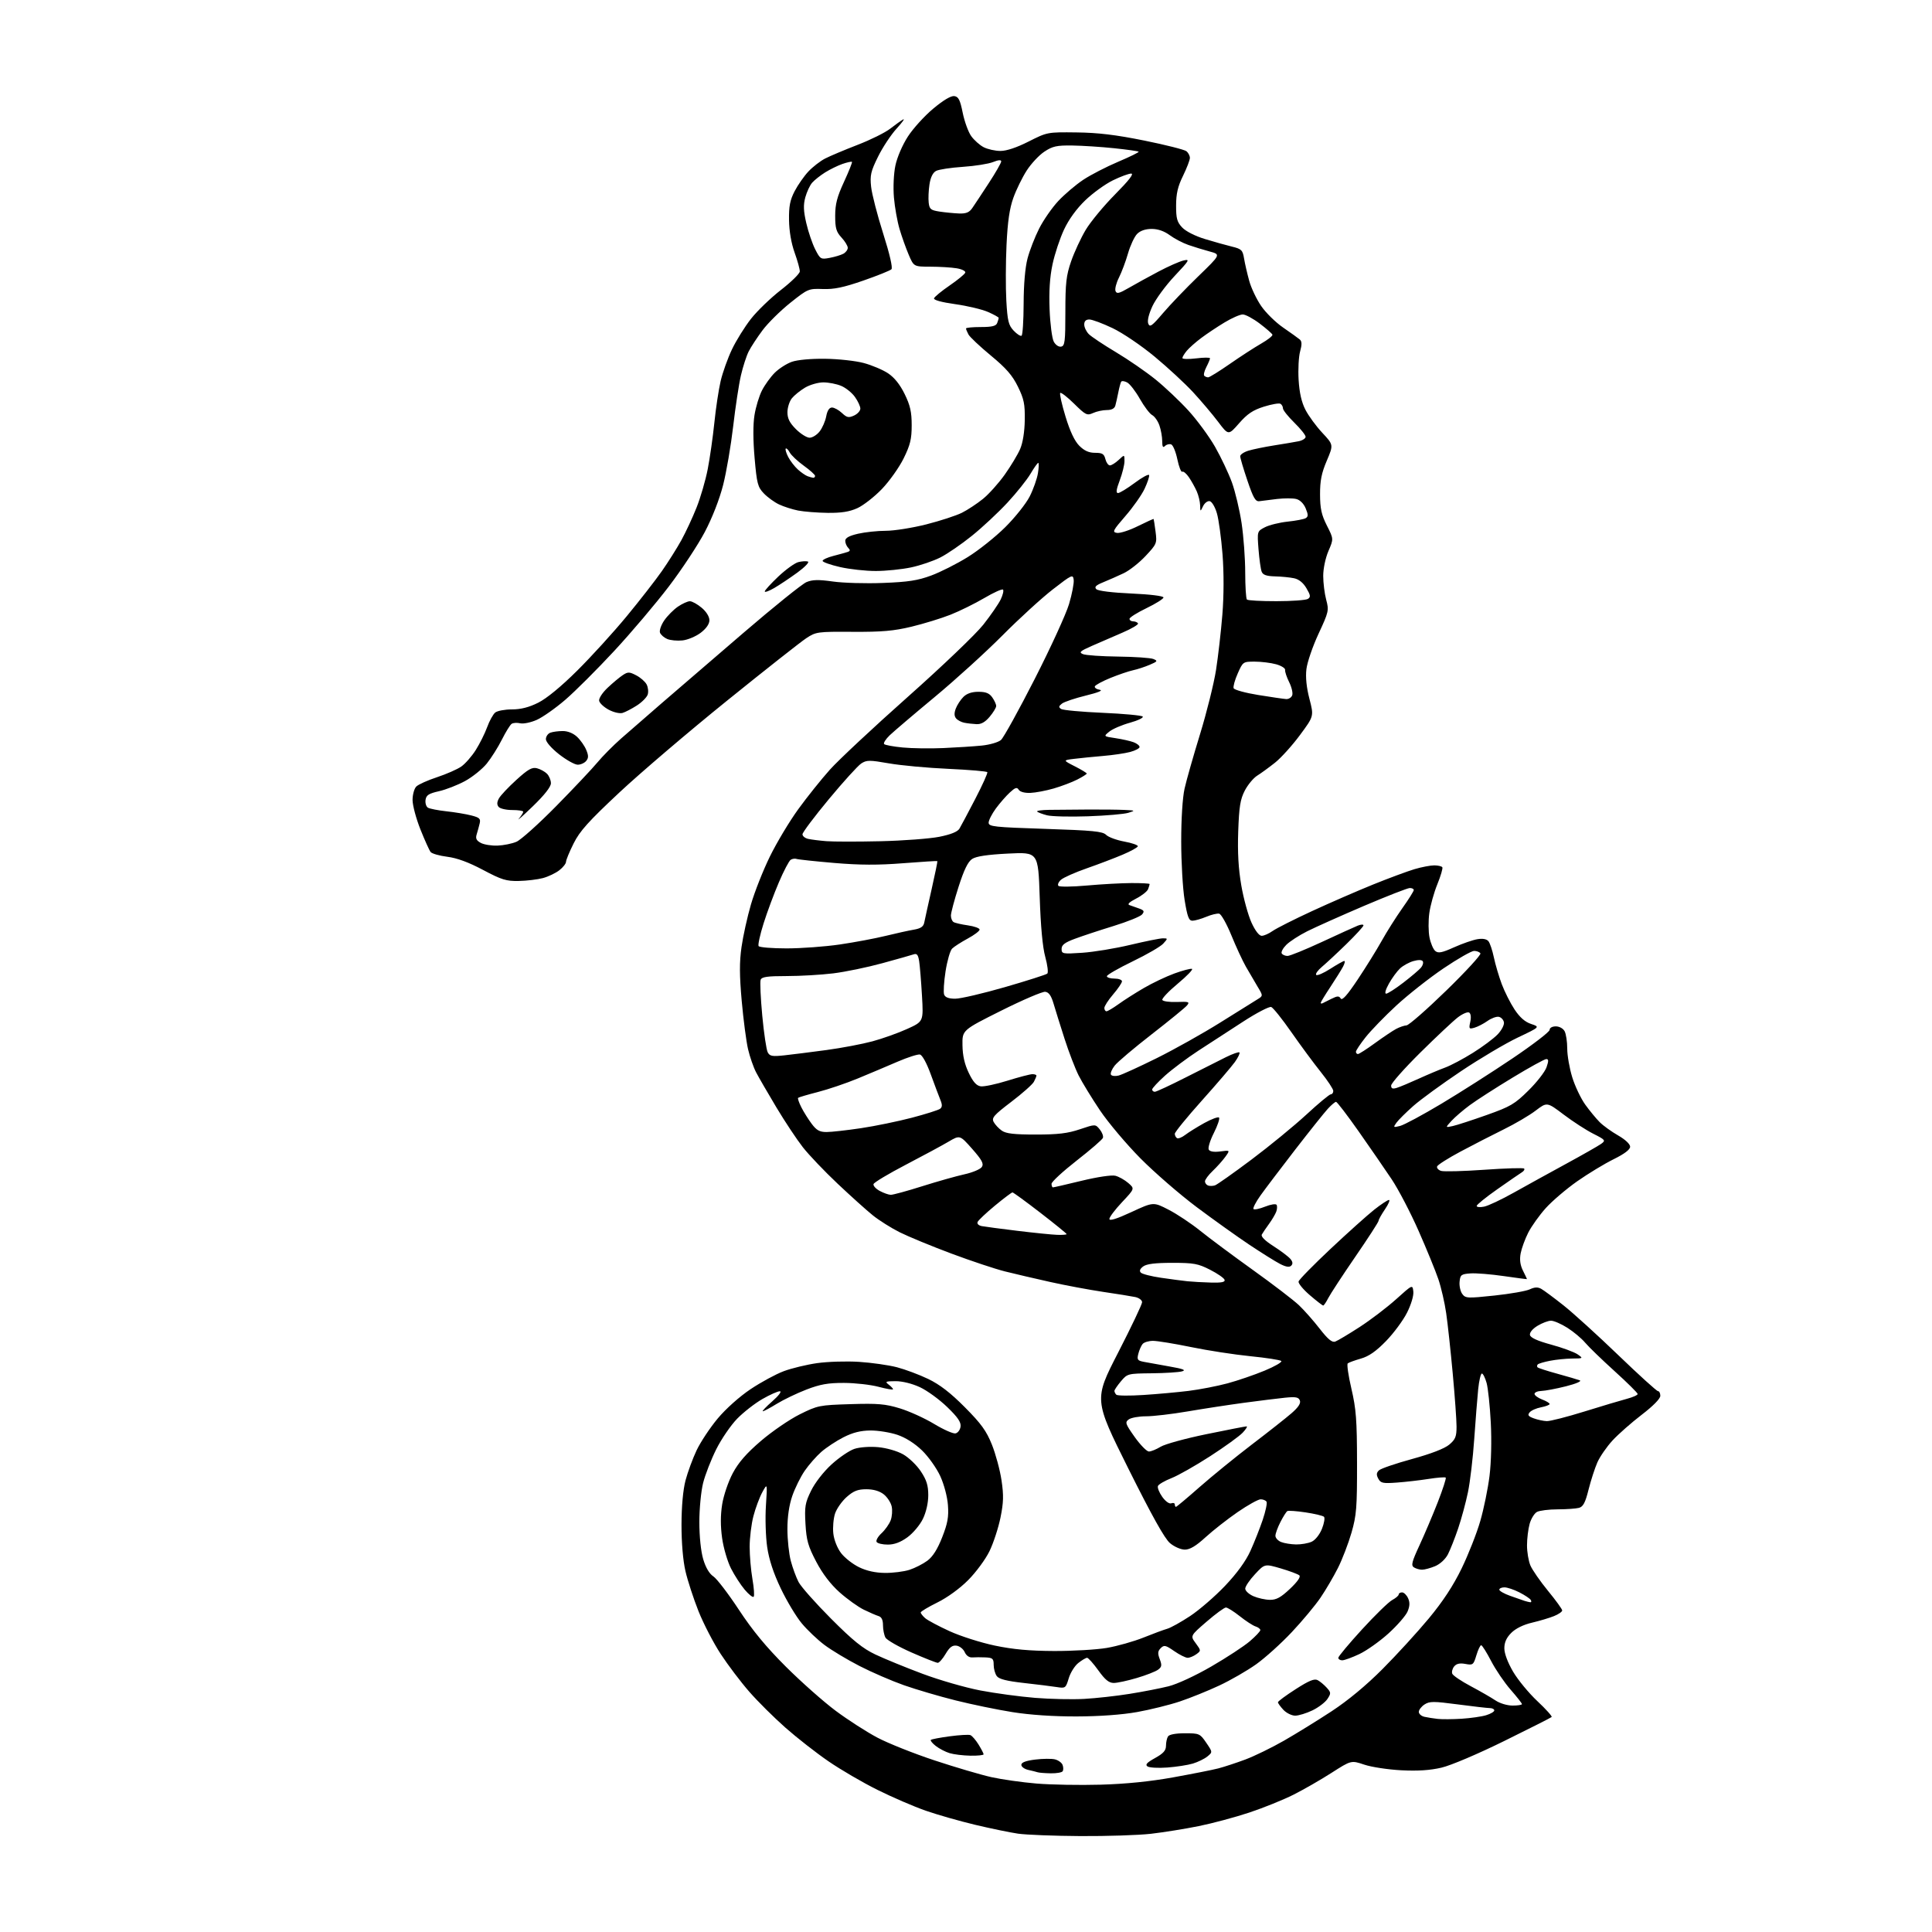 <?xml version="1.0" encoding="UTF-8" standalone="no"?>
<svg 
  version="1.1" 
  xmlns="http://www.w3.org/2000/svg" 
  xmlns:xlink="http://www.w3.org/1999/xlink" 
  xmlns:svg="http://www.w3.org/2000/svg"
  xmlns:rdf="http://www.w3.org/1999/02/22-rdf-syntax-ns#"
  xmlns:cc="http://creativecommons.org/ns#"
  xmlns:dc="http://purl.org/dc/elements/1.1/"
  viewBox="0 0 768 768"
  width="768"
  height="768"
>
<style>svg {background-color: white; }</style>"
<path stroke="none" fill="black" fill-rule="evenodd" d="M429.50,729.87C419.05,729.81 407.88,729.37 404.69,728.91C401.49,728.44 393.84,726.86 387.69,725.40C381.53,723.93 372.68,721.41 368.00,719.78C363.32,718.15 354.69,714.43 348.81,711.50C342.92,708.58 334.15,703.46 329.31,700.13C324.46,696.80 316.78,690.80 312.24,686.79C307.69,682.78 301.22,676.35 297.86,672.50C294.49,668.65 289.38,661.90 286.50,657.50C283.61,653.10 279.64,645.43 277.66,640.46C275.69,635.49 273.35,628.34 272.48,624.57C271.50,620.35 270.90,613.25 270.91,606.10C270.92,598.83 271.52,592.26 272.50,588.50C273.37,585.20 275.36,579.80 276.92,576.50C278.49,573.20 282.26,567.52 285.30,563.88C288.53,560.01 293.97,555.16 298.36,552.22C302.50,549.45 308.44,546.23 311.55,545.07C314.66,543.90 320.65,542.46 324.85,541.86C329.06,541.27 336.55,541.04 341.50,541.36C346.45,541.68 353.20,542.64 356.50,543.49C359.80,544.35 365.43,546.45 369.00,548.17C373.60,550.39 377.85,553.67 383.54,559.40C390.05,565.95 392.11,568.80 394.31,574.29C395.80,578.03 397.52,584.40 398.12,588.46C399.01,594.44 398.93,597.27 397.70,603.30C396.86,607.41 394.90,613.40 393.34,616.61C391.78,619.83 387.97,625.00 384.87,628.11C381.54,631.46 376.55,635.08 372.62,637.01C368.98,638.81 366.00,640.59 366.00,640.98C366.00,641.37 366.79,642.38 367.75,643.23C368.71,644.08 373.07,646.40 377.43,648.40C381.79,650.40 389.89,652.98 395.43,654.14C402.67,655.66 409.29,656.26 419.00,656.30C426.43,656.32 435.88,655.77 440.00,655.07C444.12,654.36 450.65,652.52 454.50,650.98C458.35,649.43 462.62,647.85 464.00,647.46C465.38,647.07 469.47,644.80 473.10,642.40C476.73,640.00 482.98,634.60 486.98,630.39C491.74,625.37 495.21,620.60 497.05,616.54C498.60,613.14 500.80,607.55 501.96,604.13C503.11,600.70 503.79,597.47 503.47,596.95C503.15,596.43 502.09,596.00 501.12,596.00C500.15,596.00 496.04,598.29 491.98,601.08C487.92,603.88 482.18,608.38 479.22,611.08C475.42,614.56 473.00,616.00 471.00,616.00C469.40,616.00 466.81,614.87 465.09,613.42C462.97,611.64 457.87,602.50 448.45,583.61C434.88,556.36 434.88,556.36 444.44,537.75C449.70,527.51 454.00,518.47 454.00,517.65C454.00,516.83 452.76,515.90 451.25,515.59C449.74,515.27 444.00,514.35 438.50,513.54C433.00,512.72 423.55,510.96 417.50,509.61C411.45,508.26 403.35,506.38 399.50,505.41C395.65,504.45 386.05,501.25 378.17,498.31C370.28,495.36 361.06,491.55 357.67,489.86C354.27,488.16 349.48,485.14 347.00,483.15C344.52,481.16 338.23,475.50 333.00,470.57C327.77,465.64 321.54,459.10 319.15,456.05C316.76,453.00 312.03,445.88 308.65,440.24C305.27,434.59 301.63,428.31 300.57,426.29C299.51,424.26 298.07,420.11 297.36,417.06C296.65,414.01 295.52,405.41 294.85,397.94C293.93,387.65 293.91,382.43 294.77,376.43C295.39,372.07 297.08,364.45 298.52,359.50C299.96,354.55 303.34,346.00 306.03,340.50C308.72,335.00 313.78,326.56 317.27,321.74C320.76,316.92 326.45,309.81 329.91,305.94C333.38,302.07 347.30,289.06 360.86,277.02C374.53,264.88 387.90,252.10 390.88,248.32C393.84,244.57 396.96,240.04 397.81,238.26C398.66,236.48 399.07,234.73 398.71,234.38C398.36,234.02 395.01,235.53 391.28,237.73C387.55,239.92 381.50,242.91 377.83,244.36C374.16,245.81 367.19,247.95 362.33,249.12C355.29,250.81 350.56,251.23 339.00,251.16C324.96,251.07 324.37,251.15 320.50,253.70C318.30,255.15 304.11,266.33 288.97,278.56C273.83,290.78 254.61,307.18 246.25,314.99C233.94,326.51 230.48,330.35 228.03,335.26C226.36,338.59 225.00,341.89 225.00,342.59C225.00,343.28 223.82,344.79 222.37,345.92C220.92,347.06 217.98,348.47 215.83,349.05C213.68,349.62 209.36,350.14 206.21,350.20C201.25,350.30 199.38,349.72 192.00,345.80C186.28,342.76 181.64,341.06 177.82,340.58C174.70,340.19 171.71,339.34 171.18,338.69C170.66,338.03 168.83,333.98 167.11,329.67C165.40,325.37 164.00,320.12 164.00,318.00C164.00,315.88 164.67,313.47 165.48,312.66C166.30,311.84 170.01,310.17 173.73,308.95C177.46,307.72 181.79,305.81 183.37,304.71C184.95,303.60 187.53,300.66 189.10,298.18C190.67,295.70 192.72,291.61 193.64,289.09C194.56,286.56 196.01,283.94 196.85,283.25C197.69,282.56 200.68,282.00 203.49,282.00C207.02,282.00 210.26,281.18 213.94,279.34C217.29,277.67 223.04,272.95 229.44,266.59C235.04,261.04 243.89,251.32 249.10,245.00C254.32,238.68 260.63,230.57 263.12,227.00C265.62,223.43 269.10,217.91 270.85,214.74C272.60,211.57 275.32,205.72 276.90,201.74C278.48,197.76 280.48,190.90 281.33,186.50C282.19,182.10 283.37,173.82 283.96,168.11C284.54,162.39 285.67,154.92 286.46,151.50C287.26,148.09 289.28,142.41 290.97,138.88C292.65,135.35 296.06,129.88 298.54,126.72C301.02,123.57 306.38,118.40 310.46,115.24C314.53,112.08 317.90,108.78 317.93,107.91C317.97,107.03 317.04,103.66 315.87,100.41C314.54,96.70 313.71,91.90 313.65,87.50C313.57,81.99 314.04,79.54 315.88,76.00C317.17,73.53 319.63,70.00 321.36,68.16C323.09,66.33 326.07,64.01 328.00,63.02C329.93,62.03 335.71,59.59 340.86,57.60C346.01,55.62 351.86,52.72 353.86,51.16C355.86,49.61 358.18,47.95 359.00,47.49C359.82,47.02 358.66,48.66 356.41,51.12C354.16,53.59 350.83,58.63 349.02,62.31C346.15,68.13 345.79,69.70 346.28,74.25C346.59,77.14 348.74,85.49 351.07,92.81C353.68,101.02 354.93,106.47 354.36,107.04C353.85,107.55 348.81,109.58 343.17,111.54C335.30,114.27 331.56,115.05 327.10,114.89C321.42,114.69 321.14,114.81 314.15,120.38C310.22,123.52 305.25,128.43 303.12,131.29C300.98,134.16 298.50,137.94 297.61,139.71C296.72,141.48 295.33,145.76 294.53,149.22C293.72,152.69 292.34,161.80 291.45,169.46C290.56,177.12 288.77,187.61 287.46,192.77C286.01,198.46 283.15,205.81 280.17,211.47C277.47,216.60 271.04,226.35 265.88,233.12C260.72,239.90 250.95,251.44 244.16,258.76C237.37,266.08 228.62,274.81 224.72,278.17C220.82,281.53 215.70,285.13 213.35,286.17C211.00,287.21 208.05,287.82 206.79,287.52C205.53,287.22 204.00,287.32 203.38,287.74C202.77,288.16 201.03,290.98 199.51,294.00C198.00,297.02 195.29,301.31 193.50,303.53C191.70,305.74 187.81,308.87 184.86,310.48C181.91,312.08 177.25,313.90 174.50,314.52C170.44,315.43 169.44,316.08 169.16,317.96C168.98,319.23 169.40,320.63 170.10,321.06C170.80,321.49 174.10,322.14 177.43,322.50C180.77,322.86 185.23,323.60 187.35,324.15C190.62,324.98 191.13,325.46 190.68,327.32C190.40,328.52 189.86,330.47 189.49,331.66C188.97,333.31 189.37,334.13 191.13,335.07C192.40,335.75 195.39,336.23 197.78,336.14C200.16,336.05 203.55,335.37 205.31,334.61C207.06,333.86 214.20,327.46 221.17,320.37C228.13,313.29 235.47,305.51 237.48,303.08C239.48,300.66 243.72,296.38 246.89,293.58C250.06,290.79 257.35,284.45 263.07,279.50C268.80,274.55 283.39,261.99 295.49,251.60C307.60,241.20 318.89,232.11 320.58,231.40C322.96,230.41 325.34,230.35 331.08,231.16C335.16,231.74 344.12,232.00 351.00,231.73C361.02,231.35 364.83,230.76 370.17,228.78C373.84,227.42 380.36,224.13 384.67,221.46C388.98,218.80 395.70,213.44 399.61,209.56C403.52,205.68 407.90,200.17 409.33,197.33C410.77,194.49 412.24,190.33 412.60,188.08C412.96,185.84 413.02,184.00 412.72,184.00C412.43,184.00 411.06,185.93 409.67,188.29C408.29,190.65 404.17,195.82 400.51,199.77C396.85,203.72 390.47,209.68 386.32,213.01C382.18,216.35 376.54,220.22 373.78,221.61C371.02,223.01 365.78,224.79 362.13,225.56C358.48,226.33 352.21,226.97 348.20,226.98C344.18,226.99 337.77,226.29 333.95,225.42C330.13,224.55 327.00,223.44 327.00,222.96C327.00,222.47 328.91,221.59 331.25,220.99C333.59,220.39 336.14,219.68 336.92,219.42C338.00,219.05 338.06,218.66 337.17,217.77C336.53,217.13 336.00,215.87 336.00,214.97C336.00,213.84 337.53,212.99 341.08,212.17C343.87,211.53 348.85,211.00 352.15,211.00C355.44,211.00 362.67,209.85 368.22,208.45C373.76,207.04 380.14,204.96 382.40,203.82C384.65,202.69 388.41,200.21 390.74,198.32C393.08,196.43 396.97,192.09 399.39,188.69C401.81,185.28 404.57,180.70 405.52,178.50C406.59,176.02 407.29,171.65 407.36,167.00C407.46,160.64 407.05,158.62 404.64,153.70C402.45,149.23 399.98,146.38 393.88,141.34C389.52,137.73 385.51,133.96 384.98,132.96C384.44,131.95 384.00,130.88 384.00,130.57C384.00,130.25 386.65,130.00 389.89,130.00C394.34,130.00 395.93,129.61 396.39,128.42C396.73,127.55 397.00,126.62 397.00,126.36C397.00,126.10 395.09,125.04 392.75,124.01C390.41,122.98 384.55,121.59 379.72,120.91C374.28,120.15 371.07,119.27 371.29,118.59C371.48,117.99 374.28,115.69 377.49,113.49C380.71,111.28 383.51,108.98 383.71,108.37C383.91,107.77 382.38,106.99 380.29,106.65C378.20,106.30 373.52,106.02 369.87,106.01C363.25,106.00 363.25,106.00 361.22,101.25C360.11,98.64 358.46,94.03 357.57,91.00C356.68,87.97 355.68,82.35 355.35,78.50C355.01,74.48 355.25,69.08 355.93,65.82C356.62,62.53 358.71,57.67 360.89,54.29C362.96,51.08 367.50,46.08 370.98,43.18C375.00,39.82 378.04,38.01 379.36,38.20C381.02,38.44 381.66,39.71 382.69,44.82C383.40,48.30 384.91,52.47 386.06,54.09C387.22,55.71 389.45,57.70 391.03,58.52C392.61,59.33 395.61,60.00 397.70,60.00C400.12,60.01 404.20,58.64 408.91,56.25C416.29,52.52 416.39,52.50 427.91,52.64C436.48,52.74 443.51,53.58 454.89,55.88C463.35,57.59 470.89,59.50 471.64,60.12C472.39,60.74 473.00,61.93 473.00,62.77C473.00,63.61 471.77,66.82 470.27,69.89C468.19,74.12 467.53,76.98 467.52,81.66C467.50,86.83 467.89,88.25 469.92,90.41C471.34,91.93 475.07,93.83 478.92,95.00C482.54,96.10 487.39,97.47 489.71,98.03C493.53,98.96 493.98,99.40 494.54,102.78C494.88,104.82 495.80,108.81 496.58,111.63C497.35,114.45 499.49,118.95 501.33,121.63C503.16,124.31 507.10,128.18 510.08,130.22C513.06,132.27 516.03,134.40 516.68,134.95C517.54,135.68 517.58,136.94 516.81,139.72C516.24,141.79 515.97,146.87 516.22,150.99C516.53,156.12 517.38,159.89 518.93,162.89C520.17,165.31 523.19,169.43 525.64,172.05C530.10,176.82 530.10,176.82 527.41,183.16C525.32,188.07 524.72,191.09 524.74,196.55C524.76,202.20 525.31,204.67 527.46,208.92C530.15,214.23 530.15,214.23 528.07,219.05C526.89,221.81 526.00,226.03 526.00,228.92C526.00,231.70 526.53,235.96 527.18,238.40C528.32,242.65 528.20,243.20 524.13,251.95C521.80,256.96 519.64,263.28 519.32,265.99C518.93,269.22 519.35,273.28 520.52,277.80C522.31,284.69 522.31,284.69 516.76,292.19C513.71,296.32 509.25,301.25 506.86,303.16C504.46,305.06 501.27,307.39 499.76,308.33C498.26,309.26 496.04,311.94 494.83,314.26C493.02,317.75 492.56,320.64 492.21,330.50C491.92,338.85 492.29,345.39 493.44,352.00C494.34,357.23 496.17,363.86 497.49,366.75C498.97,369.99 500.52,372.00 501.54,372.00C502.45,372.00 504.39,371.14 505.86,370.10C507.33,369.05 514.38,365.49 521.52,362.19C528.66,358.89 539.60,354.13 545.83,351.61C552.06,349.09 559.46,346.35 562.26,345.51C565.07,344.68 568.60,344.00 570.12,344.00C571.64,344.00 573.09,344.34 573.35,344.75C573.60,345.17 572.71,348.21 571.37,351.50C570.02,354.80 568.58,359.98 568.17,363.00C567.76,366.02 567.79,370.37 568.25,372.66C568.71,374.95 569.74,377.37 570.55,378.04C571.73,379.02 573.20,378.74 578.03,376.56C581.34,375.08 585.52,373.63 587.32,373.34C589.42,372.99 590.98,373.29 591.68,374.15C592.28,374.89 593.25,377.79 593.84,380.60C594.43,383.40 595.84,388.17 596.97,391.20C598.11,394.23 600.40,398.77 602.07,401.30C604.16,404.44 606.22,406.25 608.66,407.05C612.22,408.23 612.22,408.23 603.32,412.45C598.43,414.78 588.28,420.79 580.77,425.82C573.26,430.85 564.72,437.07 561.80,439.65C558.89,442.23 555.87,445.23 555.09,446.32C553.76,448.19 553.84,448.26 556.57,447.57C558.16,447.17 565.54,443.20 572.98,438.75C580.42,434.30 593.14,426.19 601.25,420.72C609.36,415.25 616.00,410.16 616.00,409.39C616.00,408.58 617.03,408.00 618.46,408.00C619.88,408.00 621.37,408.83 621.96,409.93C622.53,411.00 623.00,414.10 623.00,416.83C623.00,419.56 623.90,424.69 624.99,428.23C626.08,431.77 628.41,436.66 630.15,439.09C631.89,441.51 634.49,444.66 635.91,446.08C637.33,447.50 640.64,449.88 643.25,451.37C646.06,452.98 648.00,454.80 648.00,455.83C648.00,456.98 645.77,458.67 641.44,460.81C637.83,462.59 631.32,466.53 626.98,469.57C622.65,472.61 617.01,477.42 614.46,480.25C611.91,483.09 608.78,487.48 607.49,490.01C606.21,492.54 604.86,496.25 604.48,498.25C604.01,500.75 604.30,502.89 605.40,505.10C606.28,506.86 607.00,508.37 607.00,508.46C607.00,508.54 602.84,508.00 597.75,507.26C592.67,506.52 586.71,506.04 584.50,506.20C580.86,506.47 580.47,506.77 580.21,509.50C580.04,511.15 580.52,513.34 581.27,514.36C582.55,516.10 583.29,516.14 594.06,515.00C600.35,514.33 606.68,513.22 608.12,512.53C609.99,511.64 611.29,511.58 612.62,512.31C613.66,512.88 617.65,515.84 621.50,518.89C625.35,521.94 635.17,530.86 643.33,538.72C651.48,546.57 658.57,553.00 659.08,553.00C659.59,553.00 660.00,553.84 660.00,554.86C660.00,556.00 657.12,558.93 652.60,562.39C648.53,565.51 643.32,570.10 641.01,572.60C638.71,575.10 635.99,579.03 634.98,581.32C633.97,583.62 632.39,588.50 631.47,592.16C630.17,597.37 629.33,598.94 627.65,599.40C626.47,599.71 622.66,599.98 619.18,599.99C615.71,599.99 612.02,600.46 610.98,601.01C609.94,601.57 608.62,603.71 608.05,605.76C607.48,607.82 607.01,611.65 607.01,614.28C607.00,616.91 607.61,620.51 608.35,622.28C609.10,624.05 612.25,628.59 615.35,632.38C618.46,636.16 621.00,639.67 621.00,640.18C621.00,640.69 619.54,641.70 617.75,642.42C615.96,643.15 612.03,644.32 609.02,645.03C605.58,645.83 602.51,647.34 600.77,649.08C598.83,651.01 598.00,652.87 598.00,655.23C598.00,657.30 599.36,660.92 601.50,664.56C603.43,667.83 607.77,673.09 611.16,676.26C614.54,679.43 617.08,682.26 616.80,682.54C616.52,682.82 608.03,687.11 597.94,692.08C587.51,697.22 576.76,701.79 573.04,702.66C568.49,703.73 563.61,704.05 557.00,703.71C551.77,703.44 545.16,702.43 542.31,701.47C537.12,699.73 537.12,699.73 529.31,704.73C525.01,707.49 518.20,711.40 514.16,713.43C510.12,715.46 502.25,718.64 496.66,720.50C491.07,722.36 482.00,724.80 476.50,725.91C471.00,727.02 462.45,728.39 457.50,728.96C452.55,729.52 439.95,729.93 429.50,729.87zM437.50,709.44C447.41,709.16 457.18,708.18 466.28,706.54C473.87,705.17 481.97,703.57 484.28,702.97C486.60,702.37 491.46,700.77 495.08,699.42C498.70,698.06 505.59,694.70 510.39,691.95C515.19,689.20 523.71,683.94 529.31,680.27C535.89,675.95 543.09,669.98 549.64,663.40C555.22,657.80 563.47,648.78 567.97,643.36C573.59,636.58 577.67,630.37 581.01,623.50C583.68,618.00 587.02,609.53 588.42,604.68C589.83,599.83 591.49,591.73 592.11,586.68C592.78,581.29 592.98,572.55 592.61,565.50C592.27,558.90 591.52,551.81 590.95,549.75C590.37,547.69 589.53,546.00 589.07,546.00C588.61,546.00 587.95,548.81 587.60,552.25C587.25,555.69 586.55,564.60 586.03,572.05C585.52,579.51 584.40,589.00 583.54,593.16C582.68,597.31 580.91,603.84 579.61,607.67C578.31,611.49 576.49,616.09 575.56,617.89C574.57,619.80 572.46,621.75 570.47,622.58C568.59,623.36 566.26,623.99 565.28,623.98C564.30,623.98 562.85,623.56 562.06,623.06C560.86,622.30 561.22,620.85 564.25,614.32C566.24,610.02 569.52,602.30 571.53,597.17C573.53,592.04 574.96,587.63 574.70,587.37C574.45,587.11 571.37,587.35 567.87,587.90C564.37,588.45 558.68,589.10 555.24,589.35C549.71,589.76 548.84,589.57 547.89,587.79C547.07,586.26 547.14,585.45 548.15,584.49C548.89,583.78 554.83,581.75 561.34,579.97C568.88,577.90 574.23,575.83 576.09,574.27C578.55,572.20 579.00,571.09 579.00,567.10C579.00,564.50 578.32,554.98 577.48,545.94C576.65,536.90 575.48,526.12 574.88,522.00C574.29,517.88 572.89,511.80 571.77,508.50C570.65,505.20 567.12,496.56 563.92,489.31C560.72,482.05 555.91,472.83 553.23,468.81C550.54,464.79 544.63,456.21 540.09,449.75C535.55,443.29 531.50,438.00 531.10,438.00C530.70,438.00 529.23,439.24 527.84,440.75C526.45,442.26 520.61,449.57 514.86,457.00C509.12,464.43 502.90,472.64 501.04,475.25C499.18,477.86 497.95,480.28 498.29,480.62C498.63,480.97 500.72,480.53 502.92,479.65C505.11,478.77 507.16,478.45 507.46,478.94C507.76,479.42 507.70,480.65 507.33,481.66C506.95,482.67 505.67,484.85 504.47,486.50C503.27,488.15 501.98,490.05 501.60,490.73C501.15,491.52 502.82,493.19 506.25,495.38C509.18,497.26 512.20,499.54 512.95,500.44C513.90,501.58 514.00,502.40 513.27,503.13C512.55,503.85 511.20,503.64 508.86,502.44C507.01,501.49 501.52,498.05 496.65,494.81C491.78,491.56 482.33,484.81 475.65,479.81C468.97,474.80 458.93,466.10 453.35,460.47C447.77,454.83 440.52,446.24 437.24,441.36C433.97,436.49 430.16,430.25 428.77,427.50C427.39,424.75 424.88,418.23 423.20,413.00C421.52,407.77 419.55,401.48 418.82,399.00C417.88,395.79 416.93,394.43 415.50,394.25C414.40,394.12 406.52,397.49 398.00,401.75C382.50,409.50 382.50,409.50 382.60,415.50C382.66,419.63 383.44,423.06 385.10,426.50C386.83,430.11 388.16,431.59 389.86,431.83C391.16,432.02 395.95,431.00 400.51,429.58C405.06,428.16 409.51,427.00 410.40,427.00C411.28,427.00 412.00,427.25 412.00,427.57C412.00,427.88 411.54,428.99 410.98,430.04C410.42,431.08 406.37,434.68 401.97,438.02C395.05,443.29 394.12,444.36 395.00,446.00C395.56,447.04 397.01,448.60 398.23,449.45C399.91,450.63 403.15,451.00 411.75,451.00C420.57,451.00 424.43,450.54 429.25,448.91C435.44,446.83 435.44,446.83 437.17,448.96C438.12,450.14 438.69,451.66 438.42,452.34C438.16,453.02 433.46,457.09 427.97,461.37C422.49,465.66 418.00,469.80 418.00,470.58C418.00,471.36 418.26,472.00 418.57,472.00C418.88,472.00 424.02,470.82 429.98,469.37C436.26,467.85 441.90,467.01 443.37,467.38C444.76,467.73 447.07,469.02 448.50,470.26C451.09,472.50 451.09,472.50 446.05,477.86C443.27,480.81 441.00,483.82 441.00,484.55C441.00,485.44 443.88,484.54 449.75,481.82C458.50,477.76 458.50,477.76 464.57,480.90C467.91,482.62 473.53,486.37 477.07,489.22C480.61,492.08 490.02,499.08 498.00,504.80C505.98,510.51 514.23,516.83 516.35,518.84C518.46,520.85 522.19,525.07 524.62,528.21C527.89,532.41 529.51,533.75 530.78,533.30C531.72,532.96 536.10,530.35 540.50,527.50C544.90,524.64 551.42,519.67 555.00,516.45C561.50,510.60 561.50,510.60 561.82,513.39C562.01,515.01 560.97,518.52 559.32,521.80C557.77,524.89 554.00,529.98 550.95,533.11C546.99,537.18 544.14,539.16 540.95,540.07C538.50,540.77 536.16,541.62 535.75,541.97C535.34,542.31 535.99,546.85 537.21,552.05C539.08,560.09 539.42,564.49 539.44,581.50C539.47,599.32 539.23,602.35 537.23,609.30C535.99,613.59 533.57,619.89 531.85,623.30C530.13,626.71 527.02,632.02 524.93,635.09C522.84,638.17 517.70,644.34 513.50,648.80C509.31,653.27 502.95,659.00 499.38,661.55C495.81,664.10 489.20,667.91 484.69,670.02C480.19,672.13 473.12,674.98 469.00,676.36C464.88,677.74 457.23,679.63 452.00,680.57C446.05,681.63 437.08,682.29 428.00,682.31C418.82,682.34 409.46,681.71 402.50,680.60C396.45,679.64 386.27,677.54 379.88,675.94C373.49,674.35 364.27,671.63 359.38,669.92C354.50,668.20 346.51,664.75 341.64,662.24C336.77,659.74 330.52,655.98 327.75,653.90C324.98,651.83 320.91,647.96 318.71,645.31C316.50,642.67 312.75,636.42 310.37,631.43C307.43,625.27 305.70,619.98 304.96,614.93C304.37,610.84 304.14,603.45 304.47,598.50C305.05,589.50 305.05,589.50 303.02,593.21C301.91,595.24 300.32,599.50 299.50,602.67C298.67,605.83 298.00,611.33 298.00,614.88C298.00,618.43 298.50,624.21 299.11,627.72C299.72,631.24 299.94,634.39 299.59,634.74C299.24,635.09 297.65,633.83 296.05,631.94C294.45,630.05 291.99,626.25 290.59,623.50C289.19,620.75 287.59,615.31 287.05,611.42C286.38,606.66 286.39,602.25 287.08,597.96C287.65,594.42 289.53,588.91 291.29,585.61C293.56,581.35 296.74,577.71 302.48,572.79C306.89,569.01 313.82,564.27 317.88,562.24C325.02,558.69 325.69,558.55 338.07,558.17C348.93,557.83 351.91,558.08 357.69,559.84C361.43,560.98 367.56,563.76 371.30,566.02C375.04,568.28 378.87,569.98 379.80,569.80C380.74,569.63 381.65,568.42 381.83,567.13C382.09,565.36 380.78,563.43 376.53,559.32C373.43,556.32 368.56,552.77 365.70,551.44C362.58,549.99 358.70,549.03 356.00,549.04C352.04,549.06 351.71,549.22 353.25,550.39C354.21,551.12 355.00,551.97 355.00,552.27C355.00,552.56 352.41,552.12 349.25,551.28C346.09,550.44 339.90,549.74 335.50,549.73C329.19,549.71 326.04,550.27 320.58,552.37C316.77,553.84 311.48,556.38 308.81,558.02C306.15,559.66 303.64,561.00 303.23,561.00C302.83,561.00 304.52,559.21 307.00,557.04C309.55,554.80 310.85,553.07 310.00,553.05C309.18,553.03 306.05,554.42 303.06,556.14C300.07,557.85 295.55,561.38 293.02,563.97C290.50,566.57 286.76,572.02 284.72,576.10C282.69,580.17 280.34,586.18 279.51,589.46C278.68,592.74 278.00,599.74 278.00,605.03C278.00,610.77 278.62,616.72 279.54,619.82C280.52,623.13 281.98,625.60 283.57,626.64C284.94,627.54 289.50,633.50 293.71,639.89C299.13,648.13 304.56,654.71 312.42,662.55C318.52,668.63 327.43,676.52 332.23,680.09C337.03,683.67 344.45,688.44 348.73,690.71C353.00,692.97 363.25,697.06 371.51,699.79C379.76,702.52 389.91,705.51 394.07,706.44C398.22,707.36 406.32,708.51 412.06,708.99C417.80,709.47 429.25,709.67 437.50,709.44zM417.69,704.92C415.39,704.88 413.05,704.69 412.50,704.51C411.95,704.33 410.26,703.90 408.75,703.57C407.24,703.23 406.00,702.33 406.00,701.55C406.00,700.60 407.76,699.92 411.48,699.46C414.50,699.08 418.05,699.05 419.37,699.38C420.70,699.71 422.06,700.70 422.39,701.58C422.73,702.46 422.75,703.59 422.44,704.09C422.13,704.59 420.00,704.96 417.69,704.92zM464.00,702.62C460.43,702.89 456.89,702.69 456.15,702.18C455.14,701.49 455.88,700.66 459.15,698.85C462.46,697.02 463.50,695.85 463.50,693.97C463.50,692.61 463.86,690.94 464.31,690.25C464.81,689.48 467.40,689.00 471.02,689.00C476.72,689.00 477.02,689.13 479.49,692.75C482.05,696.50 482.05,696.50 479.95,698.23C478.79,699.17 476.19,700.44 474.17,701.05C472.15,701.65 467.57,702.36 464.00,702.62zM385.75,697.91C382.86,697.86 379.15,697.41 377.50,696.91C375.85,696.41 373.38,695.13 372.01,694.07C370.65,693.01 369.75,691.91 370.02,691.64C370.30,691.37 373.66,690.72 377.51,690.21C381.35,689.69 385.05,689.48 385.73,689.73C386.41,689.99 387.87,691.67 388.98,693.47C390.09,695.27 391.00,697.02 391.00,697.37C391.00,697.72 388.64,697.96 385.75,697.91zM581.00,683.23C584.58,683.00 588.96,682.38 590.75,681.83C592.54,681.29 594.00,680.43 594.00,679.92C594.00,679.42 593.21,679.00 592.25,678.99C591.29,678.99 585.56,678.33 579.51,677.53C569.83,676.25 568.25,676.26 566.26,677.56C565.02,678.38 564.00,679.70 564.00,680.50C564.00,681.31 565.01,682.18 566.25,682.46C567.49,682.73 569.85,683.11 571.50,683.29C573.15,683.48 577.42,683.45 581.00,683.23zM514.86,682.00C513.48,682.00 511.37,680.96 510.17,679.69C508.98,678.41 508.00,677.06 508.00,676.68C508.00,676.30 511.17,673.96 515.04,671.48C520.36,668.06 522.49,667.19 523.80,667.89C524.75,668.40 526.36,669.74 527.39,670.88C529.12,672.79 529.14,673.13 527.68,675.36C526.81,676.69 524.14,678.72 521.74,679.89C519.33,681.05 516.24,682.00 514.86,682.00zM601.25,677.99C603.31,678.00 605.00,677.74 605.00,677.41C605.00,677.09 602.97,674.50 600.48,671.66C598.00,668.82 594.51,663.69 592.73,660.25C590.95,656.82 589.18,654.01 588.79,654.00C588.40,654.00 587.54,655.81 586.88,658.01C585.74,661.81 585.50,662.00 582.52,661.44C580.32,661.03 578.98,661.32 578.07,662.41C577.36,663.27 577.01,664.58 577.29,665.31C577.57,666.05 580.88,668.29 584.65,670.29C588.42,672.29 592.85,674.85 594.50,675.96C596.18,677.10 599.15,677.99 601.25,677.99zM431.00,675.34C435.68,675.08 443.77,674.18 449.00,673.34C454.23,672.51 461.20,671.15 464.50,670.33C467.95,669.47 475.19,666.12 481.55,662.43C487.63,658.91 494.49,654.41 496.80,652.44C499.11,650.46 501.00,648.46 501.00,647.99C501.00,647.52 500.14,646.86 499.09,646.53C498.04,646.20 495.23,644.37 492.84,642.47C490.45,640.57 487.97,639.02 487.33,639.01C486.69,639.00 483.23,641.53 479.65,644.63C473.13,650.26 473.13,650.26 475.32,653.21C477.46,656.12 477.47,656.19 475.56,657.58C474.49,658.36 472.94,659.00 472.11,659.00C471.28,659.00 468.88,657.80 466.76,656.33C463.34,653.96 462.74,653.83 461.41,655.16C460.22,656.35 460.14,657.23 461.02,659.55C461.94,661.98 461.83,662.65 460.33,663.74C459.35,664.46 455.57,665.94 451.92,667.02C448.27,668.11 444.14,669.00 442.74,669.00C440.82,669.00 439.29,667.75 436.60,664.00C434.62,661.25 432.61,659.00 432.14,659.00C431.66,659.00 430.09,659.92 428.66,661.05C427.22,662.18 425.50,664.93 424.84,667.15C423.66,671.07 423.51,671.18 420.06,670.63C418.10,670.32 412.23,669.59 407.00,669.01C400.21,668.25 397.14,667.48 396.25,666.29C395.56,665.37 395.00,663.35 395.00,661.81C395.00,659.34 394.61,658.98 391.75,658.84C389.96,658.76 387.59,658.76 386.49,658.85C385.26,658.94 384.09,658.12 383.49,656.75C382.94,655.51 381.49,654.36 380.26,654.18C378.58,653.94 377.49,654.76 375.91,657.43C374.75,659.39 373.34,661.00 372.77,661.00C372.20,661.00 367.51,659.15 362.34,656.88C357.17,654.61 352.50,651.94 351.97,650.94C351.44,649.95 351.00,647.74 351.00,646.03C351.00,643.95 350.43,642.77 349.25,642.42C348.29,642.13 345.64,640.98 343.36,639.87C341.08,638.75 336.76,635.65 333.76,632.98C330.18,629.78 326.99,625.62 324.47,620.82C321.23,614.65 320.57,612.33 320.19,605.78C319.80,598.90 320.04,597.43 322.42,592.58C323.97,589.41 327.37,585.03 330.54,582.14C333.53,579.40 337.63,576.62 339.64,575.95C341.74,575.26 345.75,574.97 349.08,575.27C352.42,575.58 356.61,576.78 358.98,578.11C361.24,579.38 364.42,582.43 366.04,584.88C368.33,588.33 369.00,590.48 369.00,594.36C369.00,597.43 368.17,601.07 366.87,603.77C365.69,606.21 362.94,609.48 360.72,611.09C357.96,613.09 355.51,614.00 352.91,614.00C350.82,614.00 348.83,613.53 348.47,612.95C348.11,612.37 348.99,610.81 350.42,609.49C351.85,608.16 353.48,605.86 354.05,604.36C354.62,602.87 354.80,600.39 354.46,598.84C354.12,597.29 352.70,595.12 351.29,594.01C349.62,592.70 347.22,592.00 344.40,592.00C341.00,592.00 339.32,592.65 336.60,595.05C334.69,596.73 332.59,599.71 331.94,601.67C331.30,603.63 330.99,607.21 331.26,609.61C331.55,612.17 332.83,615.40 334.35,617.39C335.78,619.26 339.00,621.79 341.51,623.00C344.51,624.46 348.02,625.23 351.79,625.26C354.93,625.29 359.31,624.74 361.50,624.04C363.70,623.33 366.92,621.69 368.65,620.40C370.80,618.80 372.68,615.82 374.53,611.10C376.71,605.55 377.17,603.00 376.82,598.33C376.58,594.97 375.28,590.08 373.77,586.78C372.32,583.63 369.08,579.06 366.56,576.61C363.68,573.81 360.03,571.49 356.74,570.37C353.86,569.40 349.02,568.62 346.00,568.64C342.10,568.68 338.99,569.46 335.29,571.34C332.42,572.80 328.46,575.42 326.48,577.15C324.50,578.89 321.53,582.27 319.88,584.67C318.23,587.07 316.01,591.57 314.94,594.67C313.68,598.34 313.00,602.97 313.01,607.91C313.02,612.08 313.62,617.75 314.36,620.50C315.09,623.25 316.47,627.01 317.43,628.86C318.38,630.71 324.19,637.26 330.33,643.42C339.05,652.16 342.93,655.30 348.03,657.71C351.62,659.41 360.05,662.86 366.76,665.37C373.46,667.88 383.80,670.86 389.73,671.99C395.65,673.12 405.45,674.44 411.50,674.93C417.55,675.42 426.32,675.60 431.00,675.34zM533.56,660.00C532.70,660.00 532.00,659.55 532.00,659.00C532.00,658.46 536.24,653.38 541.42,647.72C546.60,642.06 552.00,636.80 553.42,636.04C554.84,635.28 556.00,634.29 556.00,633.83C556.00,633.37 556.60,633.00 557.34,633.00C558.08,633.00 559.15,634.04 559.73,635.31C560.49,636.98 560.44,638.43 559.53,640.60C558.83,642.24 555.42,646.16 551.95,649.31C548.47,652.46 543.26,656.15 540.37,657.52C537.49,658.88 534.42,660.00 533.56,660.00zM608.31,636.92C608.75,636.96 608.84,636.54 608.49,635.99C608.15,635.43 606.11,634.08 603.97,632.99C601.83,631.89 599.16,631.00 598.04,631.00C596.92,631.00 596.00,631.41 596.00,631.92C596.00,632.42 597.91,633.52 600.25,634.35C602.59,635.19 605.17,636.09 606.00,636.36C606.83,636.62 607.86,636.88 608.31,636.92zM504.81,635.96C507.38,635.99 509.16,635.01 512.81,631.56C515.79,628.74 517.14,626.79 516.50,626.23C515.95,625.74 512.63,624.50 509.13,623.47C502.75,621.61 502.75,621.61 498.88,625.77C496.74,628.05 495.00,630.64 495.00,631.51C495.00,632.38 496.46,633.73 498.25,634.51C500.04,635.29 502.99,635.94 504.81,635.96zM515.20,613.94C517.24,613.97 520.03,613.49 521.40,612.86C522.84,612.21 524.57,610.04 525.50,607.72C526.38,605.51 526.74,603.36 526.30,602.94C525.86,602.52 522.58,601.74 519.00,601.20C515.42,600.66 512.16,600.43 511.74,600.68C511.32,600.93 510.08,602.89 508.99,605.03C507.89,607.17 507.00,609.63 507.00,610.49C507.00,611.36 508.01,612.47 509.25,612.97C510.49,613.47 513.17,613.90 515.20,613.94zM467.46,599.00C467.71,599.00 471.93,595.47 476.83,591.15C481.74,586.83 491.09,579.22 497.62,574.23C504.16,569.25 511.27,563.64 513.43,561.76C516.11,559.43 517.15,557.84 516.72,556.72C516.21,555.39 515.10,555.18 510.80,555.61C507.88,555.91 500.55,556.82 494.50,557.63C488.45,558.45 478.38,559.99 472.12,561.06C465.86,562.13 458.41,563.00 455.56,563.00C452.71,563.00 449.62,563.56 448.68,564.25C447.14,565.39 447.35,566.00 451.07,571.25C453.32,574.41 455.86,577.00 456.71,577.00C457.57,577.00 459.67,576.14 461.38,575.10C463.10,574.05 471.30,571.80 479.61,570.10C487.93,568.39 495.09,567.00 495.54,567.00C495.98,567.00 495.29,568.13 493.99,569.51C492.69,570.90 486.87,575.10 481.06,578.86C475.25,582.61 468.32,586.55 465.65,587.59C462.98,588.64 460.57,590.05 460.30,590.71C460.03,591.38 460.81,593.32 462.02,595.03C463.31,596.83 464.81,597.90 465.61,597.59C466.38,597.30 467.00,597.50 467.00,598.03C467.00,598.56 467.21,599.00 467.46,599.00zM614.88,564.92C616.20,564.96 622.95,563.24 629.88,561.08C636.82,558.92 644.41,556.66 646.75,556.04C649.09,555.42 651.00,554.57 651.00,554.14C651.00,553.72 646.88,549.64 641.85,545.08C636.81,540.52 631.53,535.41 630.12,533.73C628.70,532.04 625.53,529.39 623.07,527.83C620.62,526.27 617.68,525.00 616.55,525.00C615.42,525.01 613.01,525.92 611.18,527.03C609.20,528.24 607.99,529.71 608.18,530.68C608.40,531.77 611.13,533.02 616.65,534.52C621.13,535.74 625.84,537.48 627.12,538.37C629.42,539.98 629.39,540.00 624.97,540.04C622.51,540.07 618.57,540.46 616.21,540.92C613.85,541.37 611.64,542.03 611.29,542.37C610.95,542.72 610.91,543.24 611.21,543.54C611.51,543.84 615.07,544.99 619.13,546.10C623.18,547.21 627.17,548.39 628.00,548.71C628.84,549.05 626.44,550.08 622.50,551.07C618.65,552.04 614.26,552.87 612.75,552.92C611.24,552.96 610.00,553.49 610.00,554.09C610.00,554.68 611.35,555.68 613.00,556.31C614.65,556.93 616.00,557.74 616.00,558.11C616.00,558.48 614.47,559.06 612.60,559.42C610.73,559.77 608.69,560.67 608.06,561.43C607.15,562.52 607.49,563.01 609.71,563.82C611.24,564.38 613.57,564.88 614.88,564.92zM454.50,554.53C460.00,554.18 468.10,553.44 472.50,552.90C476.90,552.35 483.84,551.01 487.93,549.91C492.02,548.81 498.69,546.52 502.76,544.83C506.82,543.14 509.78,541.42 509.33,541.01C508.87,540.60 503.32,539.74 497.00,539.11C490.68,538.48 480.10,536.85 473.50,535.49C466.90,534.13 460.09,533.02 458.37,533.01C456.65,533.00 454.78,533.57 454.20,534.26C453.63,534.95 452.86,536.70 452.50,538.16C451.91,540.48 452.18,540.87 454.67,541.35C456.22,541.65 460.81,542.48 464.86,543.19C470.37,544.15 471.63,544.64 469.86,545.14C468.56,545.50 463.15,545.85 457.84,545.90C448.33,546.00 448.14,546.05 445.59,549.08C444.17,550.77 443.00,552.49 443.00,552.91C443.00,553.33 443.34,554.01 443.75,554.42C444.16,554.84 449.00,554.89 454.50,554.53zM526.00,518.97C525.73,518.98 523.34,517.14 520.70,514.87C518.06,512.61 516.03,510.16 516.20,509.43C516.36,508.70 522.09,502.86 528.91,496.45C535.74,490.03 543.54,483.04 546.25,480.89C548.96,478.75 551.61,477.00 552.13,477.00C552.65,477.00 551.93,478.68 550.54,480.73C549.14,482.78 548.00,484.84 548.00,485.30C548.00,485.75 543.84,492.19 538.75,499.59C533.66,507.00 528.83,514.39 528.00,516.01C527.17,517.63 526.27,518.96 526.00,518.97zM481.33,509.84C485.59,509.96 487.06,509.66 486.79,508.75C486.58,508.06 483.99,506.26 481.03,504.75C476.25,502.31 474.54,502.00 466.01,502.00C459.22,502.00 455.81,502.42 454.44,503.43C453.14,504.39 452.83,505.20 453.50,505.89C454.05,506.45 457.65,507.37 461.50,507.93C465.35,508.49 470.07,509.12 472.00,509.32C473.93,509.52 478.12,509.75 481.33,509.84zM420.25,490.87C422.31,490.94 424.00,490.81 424.00,490.58C424.00,490.34 419.29,486.52 413.54,482.08C407.78,477.63 402.80,474.00 402.47,474.00C402.14,474.00 399.00,476.36 395.51,479.25C392.02,482.14 388.92,485.06 388.62,485.74C388.30,486.47 388.98,487.15 390.29,487.40C391.50,487.63 397.90,488.48 404.50,489.28C411.10,490.08 418.19,490.80 420.25,490.87zM589.94,479.66C591.56,479.34 596.85,476.85 601.69,474.13C606.54,471.41 615.90,466.25 622.50,462.66C629.10,459.07 635.39,455.49 636.48,454.70C638.36,453.34 638.20,453.13 633.32,450.66C630.50,449.23 625.21,445.81 621.57,443.05C614.96,438.05 614.96,438.05 610.44,441.49C607.96,443.39 602.23,446.75 597.71,448.97C593.20,451.19 585.48,455.15 580.58,457.77C575.67,460.39 571.48,463.05 571.27,463.68C571.06,464.31 571.77,465.11 572.85,465.45C573.92,465.79 581.66,465.59 590.03,465.00C598.40,464.41 605.52,464.19 605.85,464.52C606.18,464.84 605.78,465.52 604.97,466.01C604.16,466.51 599.79,469.52 595.25,472.71C590.71,475.89 587.00,478.89 587.00,479.38C587.00,479.86 588.32,479.99 589.94,479.66zM354.08,474.96C354.96,474.98 360.58,473.45 366.58,471.55C372.59,469.65 380.15,467.52 383.39,466.80C386.63,466.09 389.75,464.77 390.31,463.87C391.13,462.58 390.34,461.11 386.46,456.70C381.57,451.17 381.57,451.17 377.06,453.83C374.57,455.30 366.93,459.43 360.07,463.00C353.22,466.57 347.44,470.03 347.24,470.69C347.04,471.34 348.14,472.56 349.69,473.40C351.23,474.23 353.21,474.94 354.08,474.96zM483.00,471.19C483.82,470.91 490.35,466.30 497.50,460.94C504.65,455.58 514.44,447.55 519.27,443.10C524.09,438.64 528.47,435.00 529.02,435.00C529.56,435.00 530.00,434.40 530.00,433.66C530.00,432.93 527.76,429.54 525.02,426.12C522.28,422.71 517.05,415.63 513.39,410.38C509.73,405.13 506.11,400.60 505.34,400.30C504.58,400.01 499.58,402.60 494.23,406.07C488.88,409.54 480.85,414.75 476.39,417.65C471.94,420.56 465.97,425.02 463.14,427.56C460.31,430.10 458.00,432.59 458.00,433.09C458.00,433.59 458.48,434.00 459.06,434.00C459.64,434.00 465.15,431.44 471.31,428.31C477.46,425.18 484.68,421.55 487.34,420.23C490.00,418.92 492.41,418.07 492.70,418.36C492.98,418.65 492.17,420.36 490.88,422.17C489.59,423.98 483.69,430.87 477.77,437.48C471.85,444.09 467.00,450.04 467.00,450.69C467.00,451.35 467.40,452.13 467.88,452.43C468.37,452.73 469.83,452.15 471.13,451.15C472.43,450.15 475.84,448.03 478.69,446.44C481.55,444.86 484.20,443.87 484.58,444.25C484.96,444.63 484.03,447.38 482.52,450.38C481.00,453.38 480.10,456.36 480.51,457.02C480.99,457.79 482.67,458.04 485.13,457.71C489.00,457.19 489.00,457.19 487.09,459.85C486.04,461.31 483.79,463.82 482.09,465.44C480.39,467.05 479.00,468.93 479.00,469.60C479.00,470.28 479.56,471.03 480.25,471.27C480.94,471.51 482.18,471.47 483.00,471.19zM328.56,450.00C330.46,450.00 336.62,449.31 342.26,448.47C347.89,447.63 357.00,445.75 362.50,444.31C368.00,442.86 373.04,441.27 373.70,440.76C374.59,440.08 374.62,439.17 373.79,437.17C373.19,435.70 371.47,431.12 369.97,427.00C368.36,422.56 366.60,419.37 365.68,419.19C364.82,419.02 360.83,420.30 356.81,422.03C352.79,423.77 345.68,426.77 341.01,428.70C336.34,430.63 329.18,433.06 325.09,434.10C321.01,435.15 317.48,436.19 317.26,436.41C317.03,436.63 317.61,438.32 318.54,440.16C319.47,442.00 321.33,444.96 322.67,446.75C324.59,449.32 325.82,450.00 328.56,450.00zM577.50,447.62C579.15,447.26 585.23,445.28 591.00,443.23C600.44,439.88 602.11,438.90 607.57,433.50C610.92,430.20 614.16,426.04 614.77,424.25C615.64,421.74 615.62,421.00 614.67,421.00C613.99,421.00 607.96,424.32 601.27,428.38C594.58,432.43 586.94,437.34 584.30,439.29C581.66,441.23 578.38,444.05 577.00,445.55C574.50,448.28 574.50,448.28 577.50,447.62zM555.25,432.44C556.49,432.06 560.42,430.41 564.00,428.78C567.58,427.15 572.29,425.17 574.47,424.37C576.65,423.58 581.60,420.96 585.47,418.54C589.34,416.13 593.78,412.81 595.34,411.18C596.93,409.52 598.03,407.38 597.83,406.36C597.64,405.35 596.72,404.38 595.79,404.20C594.85,404.02 592.83,404.76 591.30,405.85C589.76,406.94 587.44,408.14 586.15,408.52C583.96,409.15 583.84,408.99 584.46,406.19C584.85,404.39 584.68,402.92 584.02,402.51C583.41,402.13 581.39,402.99 579.54,404.40C577.68,405.82 570.95,412.14 564.58,418.44C558.21,424.75 553.00,430.63 553.00,431.52C553.00,432.73 553.56,432.96 555.25,432.44zM444.65,427.55C445.99,427.22 452.82,424.10 459.84,420.62C466.85,417.14 478.20,410.78 485.05,406.49C491.90,402.20 498.54,398.06 499.81,397.28C502.12,395.87 502.12,395.87 499.90,392.19C498.68,390.16 496.59,386.59 495.26,384.26C493.93,381.94 491.33,376.31 489.47,371.76C487.61,367.22 485.44,363.36 484.64,363.20C483.85,363.03 481.52,363.59 479.48,364.45C477.43,365.30 474.97,366.00 474.00,366.00C472.58,366.00 471.99,364.44 470.90,357.75C470.16,353.21 469.55,342.75 469.55,334.50C469.54,325.59 470.08,317.06 470.88,313.50C471.61,310.20 474.38,300.48 477.02,291.89C479.66,283.31 482.52,271.83 483.38,266.39C484.23,260.95 485.37,251.02 485.91,244.32C486.52,236.71 486.54,227.70 485.97,220.32C485.46,213.82 484.46,206.48 483.73,204.01C483.01,201.53 481.73,199.38 480.88,199.22C480.03,199.05 478.85,199.95 478.24,201.21C477.14,203.50 477.14,203.50 477.07,200.86C477.03,199.42 476.44,196.94 475.75,195.36C475.06,193.79 473.66,191.27 472.64,189.76C471.62,188.25 470.41,187.24 469.96,187.52C469.52,187.80 468.64,185.58 468.02,182.60C467.40,179.62 466.30,176.94 465.57,176.66C464.84,176.39 463.74,176.66 463.12,177.28C462.29,178.11 462.00,177.60 462.00,175.35C462.00,173.67 461.50,170.87 460.89,169.13C460.29,167.38 458.99,165.53 458.00,165.00C457.02,164.48 454.83,161.58 453.12,158.57C451.42,155.55 449.15,152.62 448.08,152.04C447.00,151.47 445.92,151.33 445.68,151.75C445.43,152.16 444.92,154.07 444.54,156.00C444.16,157.93 443.63,160.29 443.36,161.25C443.03,162.40 441.87,163.00 439.98,163.00C438.39,163.00 435.93,163.53 434.51,164.18C432.12,165.27 431.57,165.00 426.99,160.49C424.27,157.81 421.78,155.88 421.46,156.21C421.14,156.53 422.08,160.75 423.56,165.59C425.35,171.48 427.17,175.32 429.04,177.20C431.04,179.19 432.85,180.00 435.31,180.00C438.18,180.00 438.89,180.43 439.41,182.50C439.76,183.88 440.56,185.00 441.20,185.00C441.85,185.00 443.41,184.02 444.69,182.83C447.00,180.65 447.00,180.65 447.00,183.31C447.00,184.78 446.14,188.23 445.10,190.99C443.74,194.57 443.54,196.00 444.42,196.00C445.09,196.00 448.08,194.18 451.06,191.96C454.03,189.74 456.61,188.34 456.79,188.86C456.96,189.38 456.15,191.83 454.99,194.30C453.83,196.77 450.40,201.65 447.36,205.14C442.34,210.93 442.05,211.53 444.04,211.84C445.25,212.02 448.99,210.81 452.34,209.14C455.70,207.48 458.51,206.20 458.58,206.31C458.66,206.41 459.00,208.66 459.35,211.31C459.96,215.97 459.84,216.25 455.39,221.01C452.87,223.71 448.94,226.80 446.65,227.88C444.37,228.96 440.73,230.57 438.57,231.45C435.60,232.66 434.93,233.33 435.81,234.21C436.50,234.90 442.13,235.59 449.73,235.93C457.20,236.26 462.50,236.92 462.50,237.50C462.50,238.05 459.46,239.96 455.75,241.75C452.04,243.54 449.00,245.45 449.00,246.00C449.00,246.55 449.65,247.00 450.44,247.00C451.23,247.00 452.11,247.36 452.38,247.80C452.65,248.25 449.87,249.90 446.19,251.48C442.51,253.05 437.02,255.44 434.00,256.77C429.30,258.85 428.79,259.33 430.50,260.03C431.60,260.49 437.90,260.92 444.50,261.00C451.10,261.08 457.40,261.51 458.50,261.97C460.30,262.71 460.15,262.94 457.00,264.28C455.07,265.10 452.12,266.07 450.42,266.43C448.73,266.79 444.69,268.16 441.44,269.48C438.20,270.80 435.39,272.32 435.21,272.86C435.03,273.40 435.92,274.01 437.19,274.21C438.62,274.44 436.51,275.31 431.66,276.49C427.35,277.55 423.08,278.98 422.16,279.68C420.83,280.71 420.76,281.14 421.81,281.83C422.53,282.30 429.93,282.99 438.26,283.35C446.59,283.71 453.78,284.38 454.23,284.83C454.68,285.28 452.42,286.39 449.19,287.29C445.96,288.18 442.27,289.77 440.98,290.82C438.63,292.72 438.63,292.72 443.47,293.44C446.14,293.84 449.37,294.57 450.66,295.06C451.95,295.55 453.00,296.39 453.00,296.94C453.00,297.48 451.31,298.37 449.25,298.92C447.19,299.47 442.35,300.18 438.50,300.50C434.65,300.83 429.48,301.34 427.00,301.65C422.50,302.20 422.50,302.20 427.25,304.62C429.86,305.95 432.00,307.25 432.00,307.50C432.00,307.75 430.30,308.83 428.22,309.89C426.14,310.95 421.94,312.54 418.88,313.43C415.82,314.32 411.63,315.11 409.57,315.19C407.32,315.27 405.48,314.78 404.96,313.94C404.27,312.82 403.58,313.03 401.42,315.03C399.94,316.39 397.44,319.26 395.86,321.40C394.29,323.55 393.00,326.08 393.00,327.03C393.00,328.59 395.13,328.82 415.54,329.49C434.44,330.11 438.34,330.49 439.69,331.86C440.58,332.76 443.82,333.96 446.90,334.53C449.98,335.09 452.41,335.94 452.30,336.41C452.20,336.88 449.50,338.38 446.30,339.73C443.11,341.09 436.68,343.54 432.01,345.17C427.33,346.80 422.71,348.86 421.73,349.74C420.75,350.63 420.31,351.71 420.75,352.15C421.19,352.59 426.27,352.53 432.03,352.01C437.79,351.49 445.76,351.05 449.75,351.03C453.74,351.02 457.00,351.19 457.00,351.42C457.00,351.65 456.72,352.57 456.38,353.46C456.03,354.35 453.90,356.04 451.63,357.20C448.90,358.60 448.01,359.48 449.00,359.80C449.82,360.07 451.56,360.68 452.86,361.16C454.80,361.88 455.00,362.29 453.99,363.51C453.32,364.32 448.21,366.39 442.63,368.11C437.06,369.82 430.14,372.11 427.25,373.19C423.24,374.68 422.00,375.63 422.00,377.21C422.00,379.18 422.40,379.26 430.25,378.74C434.79,378.43 443.38,377.02 449.34,375.59C455.30,374.17 461.11,373.00 462.24,373.00C464.28,373.00 464.28,373.03 462.40,375.11C461.36,376.27 455.89,379.44 450.25,382.16C444.61,384.89 440.00,387.54 440.00,388.06C440.00,388.57 441.35,389.00 443.00,389.00C444.65,389.00 446.00,389.49 446.00,390.09C446.00,390.69 444.43,393.02 442.50,395.27C440.57,397.52 439.00,399.95 439.00,400.68C439.00,401.41 439.38,402.00 439.85,402.00C440.32,402.00 442.45,400.73 444.60,399.19C446.74,397.64 451.27,394.75 454.65,392.78C458.03,390.80 463.51,388.19 466.83,386.98C470.14,385.77 473.29,384.95 473.83,385.14C474.37,385.34 471.83,387.98 468.20,391.00C464.56,394.02 461.79,396.95 462.04,397.50C462.30,398.05 464.90,398.41 467.83,398.30C472.61,398.12 473.03,398.26 471.84,399.69C471.12,400.56 464.82,405.70 457.86,411.11C450.89,416.52 444.25,422.13 443.11,423.59C441.96,425.04 441.30,426.67 441.62,427.20C441.95,427.73 443.31,427.89 444.65,427.55zM311.82,419.51C314.94,419.17 322.45,418.23 328.50,417.41C334.55,416.59 342.78,415.03 346.79,413.95C350.80,412.87 357.01,410.66 360.59,409.03C367.10,406.08 367.10,406.08 366.50,395.79C366.17,390.13 365.67,383.99 365.39,382.15C364.99,379.55 364.49,378.93 363.19,379.37C362.26,379.69 356.65,381.28 350.71,382.90C344.78,384.53 336.00,386.34 331.21,386.93C326.42,387.51 318.10,388.00 312.72,388.00C305.04,388.00 302.82,388.32 302.37,389.47C302.06,390.28 302.35,396.69 303.01,403.72C303.67,410.75 304.65,417.32 305.18,418.31C306.00,419.86 306.97,420.04 311.82,419.51zM539.80,419.00C540.24,419.00 543.28,417.05 546.56,414.66C549.83,412.28 553.62,409.74 554.97,409.02C556.31,408.30 558.18,407.66 559.11,407.60C560.04,407.55 567.17,401.30 574.95,393.73C582.73,386.16 588.82,379.52 588.49,378.98C588.15,378.44 587.03,378.00 585.98,378.00C584.94,378.00 579.45,381.13 573.79,384.96C568.13,388.79 559.72,395.42 555.10,399.68C550.48,403.95 544.97,409.63 542.85,412.31C540.73,414.99 539.00,417.59 539.00,418.09C539.00,418.59 539.36,419.00 539.80,419.00zM525.75,398.80C526.16,398.60 527.77,397.80 529.32,397.02C531.65,395.86 532.29,395.85 532.96,396.93C533.53,397.86 535.55,395.60 539.70,389.38C542.96,384.50 547.26,377.57 549.25,374.00C551.24,370.43 554.92,364.60 557.43,361.05C559.95,357.51 562.00,354.25 562.00,353.80C562.00,353.36 561.30,353.00 560.43,353.00C559.57,353.00 551.36,356.21 542.18,360.12C533.01,364.04 522.86,368.58 519.63,370.20C516.40,371.82 512.66,374.25 511.33,375.58C509.99,376.92 509.17,378.46 509.51,379.01C509.84,379.55 510.88,380.00 511.81,380.00C512.74,380.00 518.90,377.49 525.50,374.43C532.10,371.36 538.51,368.45 539.75,367.95C540.99,367.46 542.00,367.41 542.00,367.86C542.00,368.30 538.96,371.62 535.25,375.24C531.54,378.86 527.15,382.94 525.50,384.32C523.85,385.70 522.82,387.15 523.21,387.54C523.60,387.94 526.12,386.85 528.80,385.13C531.48,383.41 533.99,382.00 534.37,382.00C534.76,382.00 534.54,383.01 533.88,384.25C533.23,385.49 530.96,389.12 528.85,392.32C526.73,395.52 525.00,398.37 525.00,398.65C525.00,398.94 525.34,399.00 525.75,398.80zM379.72,397.00C381.80,397.01 390.70,394.93 399.50,392.39C408.30,389.85 415.87,387.43 416.32,387.02C416.77,386.61 416.40,383.62 415.51,380.38C414.45,376.53 413.69,368.32 413.30,356.60C412.70,338.71 412.70,338.71 400.74,339.31C392.53,339.72 388.05,340.39 386.44,341.45C384.78,342.54 383.22,345.73 381.05,352.50C379.37,357.74 378.00,362.89 378.00,363.95C378.00,365.01 378.47,366.17 379.05,366.53C379.63,366.89 382.18,367.48 384.71,367.84C387.25,368.20 389.36,368.95 389.41,369.50C389.45,370.05 387.33,371.67 384.69,373.09C382.05,374.52 379.25,376.32 378.47,377.10C377.69,377.88 376.52,381.95 375.87,386.13C375.22,390.31 374.97,394.47 375.31,395.37C375.74,396.48 377.14,397.00 379.72,397.00zM551.01,395.00C551.64,395.00 554.73,393.02 557.87,390.60C561.02,388.18 564.17,385.50 564.88,384.64C565.59,383.79 565.90,382.65 565.57,382.12C565.20,381.51 563.80,381.49 561.83,382.05C560.10,382.55 557.71,383.86 556.52,384.98C555.34,386.09 553.35,388.80 552.12,391.00C550.80,393.35 550.34,395.00 551.01,395.00zM312.68,377.00C318.49,377.00 328.03,376.30 333.87,375.44C339.72,374.58 347.88,373.05 352.00,372.04C356.12,371.03 361.18,369.91 363.24,369.56C366.04,369.08 367.09,368.35 367.41,366.71C367.65,365.49 368.96,359.55 370.33,353.50C371.70,347.45 372.73,342.41 372.62,342.30C372.52,342.19 366.37,342.57 358.96,343.15C349.08,343.93 341.82,343.90 331.65,343.04C324.03,342.39 317.28,341.67 316.65,341.44C316.02,341.21 314.96,341.36 314.31,341.78C313.65,342.20 311.54,346.22 309.62,350.72C307.69,355.22 304.96,362.56 303.55,367.03C302.14,371.50 301.24,375.58 301.55,376.08C301.86,376.59 306.87,377.00 312.68,377.00zM350.00,334.40C359.07,334.19 369.60,333.39 373.39,332.64C377.98,331.72 380.65,330.64 381.39,329.41C382.00,328.39 384.83,323.07 387.68,317.58C390.53,312.09 392.69,307.31 392.47,306.95C392.25,306.60 385.31,306.01 377.03,305.63C368.76,305.26 358.11,304.28 353.37,303.45C345.58,302.09 344.50,302.10 342.34,303.51C341.02,304.38 335.23,310.76 329.47,317.70C323.71,324.64 319.00,330.91 319.00,331.64C319.00,332.37 320.01,333.19 321.25,333.47C322.49,333.75 325.75,334.16 328.50,334.38C331.25,334.60 340.93,334.61 350.00,334.40zM211.79,320.53C207.82,324.36 205.34,326.56 206.29,325.42C207.23,324.28 208.00,323.04 208.00,322.67C208.00,322.30 206.03,322.00 203.62,322.00C201.21,322.00 198.78,321.44 198.21,320.75C197.48,319.87 197.52,318.85 198.33,317.38C198.97,316.21 202.09,312.90 205.26,310.02C209.90,305.80 211.48,304.90 213.44,305.39C214.77,305.73 216.57,306.71 217.43,307.57C218.29,308.44 219.00,310.14 219.00,311.35C219.00,312.77 216.45,316.02 211.79,320.53zM432.50,324.49C425.35,324.74 418.01,324.56 416.20,324.09C414.38,323.62 412.62,322.95 412.28,322.62C411.94,322.28 414.10,321.97 417.08,321.93C420.06,321.89 427.00,321.83 432.50,321.80C438.00,321.77 444.52,321.84 447.00,321.96C451.36,322.17 451.41,322.20 448.50,323.11C446.85,323.62 439.65,324.24 432.50,324.49zM229.63,303.98C228.46,303.97 225.14,302.11 222.25,299.85C219.21,297.46 217.00,294.93 217.00,293.83C217.00,292.79 217.78,291.64 218.74,291.27C219.70,290.90 221.94,290.60 223.72,290.60C225.71,290.60 227.88,291.48 229.39,292.90C230.74,294.16 232.38,296.50 233.04,298.10C233.99,300.38 233.98,301.32 233.00,302.50C232.31,303.33 230.80,303.99 229.63,303.98zM375.00,297.37C380.23,297.14 387.09,296.70 390.26,296.38C393.44,296.06 396.87,295.06 397.91,294.15C398.94,293.24 404.97,282.35 411.29,269.95C417.62,257.54 423.77,244.13 424.96,240.13C426.15,236.14 426.98,231.80 426.81,230.49C426.52,228.21 426.10,228.41 418.50,234.30C414.10,237.71 405.10,245.94 398.50,252.58C391.90,259.22 379.77,270.25 371.54,277.08C363.31,283.91 355.27,290.76 353.67,292.29C352.07,293.83 351.07,295.41 351.46,295.79C351.85,296.18 355.16,296.79 358.83,297.14C362.50,297.50 369.77,297.60 375.00,297.37zM388.16,287.86C386.70,287.79 384.52,287.54 383.32,287.30C382.13,287.07 380.65,286.29 380.05,285.56C379.30,284.66 379.27,283.43 379.94,281.66C380.48,280.24 381.84,278.16 382.96,277.04C384.32,275.68 386.31,275.00 388.94,275.00C391.88,275.00 393.28,275.56 394.44,277.22C395.30,278.44 396.00,279.99 396.00,280.65C396.00,281.31 394.83,283.23 393.41,284.92C391.61,287.06 390.01,287.96 388.16,287.86zM247.48,283.40C246.34,283.73 243.92,283.17 241.98,282.13C240.06,281.10 238.35,279.51 238.17,278.58C237.98,277.63 239.46,275.36 241.57,273.37C243.62,271.43 246.33,269.18 247.58,268.36C249.60,267.03 250.19,267.04 252.89,268.45C254.57,269.31 256.43,270.93 257.03,272.05C257.62,273.16 257.83,274.98 257.48,276.08C257.13,277.18 255.19,279.14 253.17,280.44C251.15,281.74 248.59,283.07 247.48,283.40zM511.28,277.89C512.26,277.95 513.34,277.28 513.67,276.41C514.01,275.53 513.46,273.17 512.46,271.16C511.46,269.15 510.74,266.96 510.85,266.31C510.97,265.65 509.36,264.64 507.28,264.06C505.20,263.48 501.38,263.01 498.80,263.01C494.15,263.00 494.07,263.06 492.02,267.70C490.87,270.28 490.14,272.93 490.39,273.58C490.64,274.23 495.04,275.44 500.17,276.27C505.30,277.10 510.30,277.83 511.28,277.89zM271.29,254.58C269.20,254.80 266.48,254.54 265.23,254.01C263.98,253.48 262.69,252.35 262.36,251.50C262.04,250.65 262.79,248.47 264.04,246.64C265.30,244.81 267.74,242.35 269.47,241.16C271.21,239.97 273.35,239.00 274.24,239.00C275.12,239.00 277.23,240.17 278.92,241.59C280.76,243.13 282.00,245.13 282.00,246.54C282.00,248.06 280.76,249.84 278.54,251.54C276.63,252.99 273.37,254.36 271.29,254.58zM507.42,238.98C513.51,238.98 519.13,238.57 519.90,238.08C521.07,237.34 520.98,236.65 519.34,233.85C518.08,231.68 516.35,230.28 514.44,229.87C512.82,229.52 509.41,229.18 506.86,229.12C503.44,229.03 502.03,228.54 501.53,227.25C501.15,226.29 500.59,222.28 500.28,218.35C499.73,211.19 499.73,211.19 502.84,209.58C504.55,208.70 508.62,207.70 511.88,207.35C515.14,207.01 518.38,206.39 519.07,205.96C520.07,205.34 520.06,204.56 519.03,202.08C518.25,200.20 516.78,198.73 515.28,198.36C513.93,198.02 510.50,198.02 507.66,198.35C504.82,198.69 501.65,199.09 500.62,199.23C499.08,199.45 498.20,197.95 495.87,191.05C494.29,186.40 493.00,182.04 493.00,181.37C493.00,180.70 494.46,179.71 496.25,179.16C498.04,178.61 502.65,177.66 506.50,177.05C510.35,176.45 514.74,175.70 516.25,175.40C517.76,175.09 519.00,174.30 519.00,173.63C519.00,172.96 516.98,170.43 514.50,168.00C512.02,165.57 510.00,163.03 510.00,162.35C510.00,161.67 509.55,160.84 509.01,160.51C508.46,160.17 505.49,160.69 502.39,161.66C498.03,163.04 495.83,164.52 492.55,168.27C488.32,173.10 488.32,173.10 484.22,167.67C481.96,164.68 477.50,159.41 474.31,155.95C471.11,152.49 464.23,146.11 459.00,141.78C453.69,137.37 446.32,132.38 442.28,130.45C438.31,128.55 434.14,127.00 433.03,127.00C431.67,127.00 431.00,127.66 431.00,129.00C431.00,130.10 431.82,131.82 432.83,132.83C433.84,133.84 438.67,137.06 443.58,139.99C448.49,142.92 455.58,147.81 459.34,150.85C463.10,153.89 468.99,159.46 472.43,163.23C475.87,167.00 480.62,173.46 482.99,177.59C485.35,181.73 488.37,188.10 489.70,191.75C491.02,195.40 492.76,202.69 493.55,207.94C494.34,213.20 494.99,222.04 494.99,227.58C495.00,233.13 495.30,237.97 495.67,238.33C496.03,238.70 501.32,238.99 507.42,238.98zM307.75,233.76C305.69,234.96 304.00,235.56 304.00,235.11C304.00,234.66 306.43,232.00 309.39,229.19C312.36,226.39 315.94,223.80 317.35,223.45C318.76,223.09 320.48,222.99 321.16,223.22C321.85,223.45 319.95,225.43 316.95,227.62C313.95,229.80 309.81,232.57 307.75,233.76zM329.00,203.87C324.88,203.82 319.60,203.40 317.27,202.95C314.94,202.49 311.52,201.39 309.66,200.51C307.80,199.63 305.09,197.66 303.62,196.12C301.22,193.62 300.85,192.22 299.97,182.10C299.34,174.98 299.32,168.72 299.92,165.03C300.43,161.82 301.77,157.41 302.89,155.22C304.01,153.02 306.29,149.86 307.96,148.19C309.63,146.52 312.69,144.56 314.75,143.83C316.98,143.04 322.35,142.55 328.00,142.62C333.23,142.68 340.13,143.44 343.34,144.30C346.56,145.16 350.90,146.99 353.00,148.38C355.52,150.05 357.75,152.84 359.61,156.63C361.83,161.17 362.41,163.75 362.41,169.04C362.41,174.53 361.84,176.88 359.21,182.22C357.45,185.79 353.57,191.26 350.58,194.38C347.59,197.49 343.19,200.92 340.82,202.00C337.67,203.42 334.46,203.93 329.00,203.87zM323.25,189.92C323.66,189.96 324.00,189.63 324.00,189.17C324.00,188.71 321.98,186.89 319.50,185.11C317.03,183.33 314.52,180.97 313.92,179.85C313.33,178.74 312.62,178.05 312.35,178.32C312.07,178.59 312.52,180.09 313.33,181.66C314.14,183.22 315.87,185.46 317.15,186.62C318.44,187.79 320.18,188.99 321.00,189.29C321.82,189.60 322.84,189.88 323.25,189.92zM321.83,174.00C322.94,174.00 324.74,172.88 325.81,171.51C326.89,170.14 328.07,167.44 328.43,165.51C328.87,163.19 329.65,162.00 330.73,162.00C331.63,162.00 333.41,162.97 334.68,164.17C336.64,166.01 337.35,166.16 339.49,165.19C340.87,164.56 342.00,163.32 342.00,162.43C342.00,161.54 341.03,159.45 339.85,157.79C338.67,156.13 336.21,154.15 334.38,153.39C332.56,152.62 329.36,152.00 327.28,152.00C325.20,152.01 321.93,152.95 320.00,154.10C318.07,155.25 315.72,157.16 314.77,158.34C313.82,159.53 313.03,162.01 313.02,163.85C313.01,166.34 313.87,168.07 316.40,170.60C318.27,172.47 320.71,174.00 321.83,174.00zM480.26,150.00C480.78,150.00 484.64,147.61 488.85,144.68C493.06,141.75 498.66,138.12 501.31,136.60C503.95,135.09 505.98,133.48 505.81,133.04C505.64,132.59 503.36,130.60 500.74,128.61C498.12,126.63 495.09,125.00 494.01,125.00C492.92,125.00 489.66,126.43 486.77,128.18C483.87,129.93 479.70,132.71 477.50,134.36C475.30,136.01 472.72,138.29 471.77,139.43C470.82,140.57 470.03,141.87 470.02,142.32C470.01,142.77 472.48,142.83 475.50,142.46C478.52,142.08 481.00,142.07 481.00,142.43C481.00,142.80 480.34,144.37 479.54,145.92C478.74,147.48 478.36,149.03 478.71,149.37C479.05,149.72 479.75,150.00 480.26,150.00zM421.82,137.79C423.29,137.51 423.50,135.82 423.50,123.98C423.50,112.53 423.84,109.50 425.79,103.87C427.05,100.23 429.66,94.61 431.59,91.37C433.53,88.14 438.79,81.79 443.28,77.25C448.78,71.70 450.87,69.00 449.66,69.00C448.68,69.00 445.40,70.21 442.37,71.70C439.34,73.18 434.41,76.75 431.41,79.63C427.94,82.97 424.87,87.20 422.96,91.28C421.31,94.80 419.25,101.02 418.39,105.09C417.31,110.16 416.95,115.82 417.23,123.00C417.46,128.78 418.20,134.54 418.89,135.81C419.60,137.13 420.86,137.98 421.82,137.79zM406.09,133.45C406.52,133.18 406.89,127.45 406.91,120.73C406.93,113.08 407.51,106.34 408.46,102.74C409.29,99.58 411.37,94.23 413.07,90.87C414.77,87.50 418.20,82.56 420.70,79.89C423.20,77.22 427.66,73.43 430.61,71.47C433.56,69.51 439.81,66.29 444.50,64.30C449.19,62.32 452.85,60.51 452.63,60.30C452.41,60.08 448.02,59.46 442.87,58.92C437.72,58.38 430.23,57.90 426.24,57.84C420.05,57.76 418.42,58.12 415.16,60.28C413.05,61.67 409.89,65.06 408.12,67.81C406.36,70.55 403.97,75.43 402.82,78.65C401.31,82.87 400.55,88.06 400.11,97.32C399.78,104.36 399.74,114.36 400.03,119.52C400.49,127.59 400.90,129.26 402.93,131.42C404.23,132.81 405.65,133.72 406.09,133.45zM462.28,124.50C465.09,121.20 471.41,114.60 476.34,109.83C485.29,101.17 485.29,101.17 480.90,99.98C478.48,99.33 474.66,98.16 472.42,97.38C470.18,96.60 466.83,94.85 464.98,93.48C462.78,91.86 460.29,91.00 457.81,91.00C455.36,91.00 453.30,91.70 452.04,92.96C450.96,94.04 449.33,97.53 448.41,100.71C447.50,103.89 445.87,108.23 444.80,110.35C443.73,112.46 443.12,114.86 443.43,115.68C443.90,116.91 444.83,116.69 448.75,114.42C451.36,112.90 456.65,110.00 460.50,107.96C464.35,105.92 468.82,103.94 470.43,103.56C473.13,102.92 472.86,103.41 466.93,109.71C463.39,113.47 459.43,118.87 458.11,121.70C456.63,124.91 456.00,127.54 456.46,128.67C457.07,130.22 457.97,129.57 462.28,124.50zM329.80,102.51C331.82,102.13 334.26,101.40 335.23,100.88C336.20,100.36 337.00,99.29 337.00,98.52C337.00,97.74 335.88,95.89 334.50,94.41C332.42,92.16 332.00,90.72 332.00,85.79C332.00,81.13 332.75,78.25 335.51,72.28C337.44,68.10 338.86,64.53 338.67,64.34C338.48,64.15 336.79,64.52 334.91,65.16C333.04,65.81 329.93,67.33 328.00,68.54C326.07,69.75 323.76,71.59 322.85,72.62C321.94,73.65 320.72,76.28 320.12,78.45C319.30,81.49 319.39,83.87 320.52,88.72C321.32,92.20 322.92,96.88 324.06,99.12C326.06,103.04 326.28,103.17 329.80,102.51zM381.20,84.86C384.01,84.97 385.28,84.46 386.47,82.75C387.33,81.51 390.27,77.06 393.01,72.86C395.76,68.66 398.00,64.74 398.00,64.16C398.00,63.47 396.87,63.56 394.75,64.42C392.96,65.14 387.58,66.00 382.78,66.32C377.98,66.64 373.17,67.37 372.09,67.95C370.81,68.64 369.90,70.51 369.48,73.31C369.12,75.68 368.98,78.94 369.17,80.56C369.46,83.14 369.99,83.57 373.50,84.11C375.70,84.44 379.17,84.78 381.20,84.86z" />

</svg>